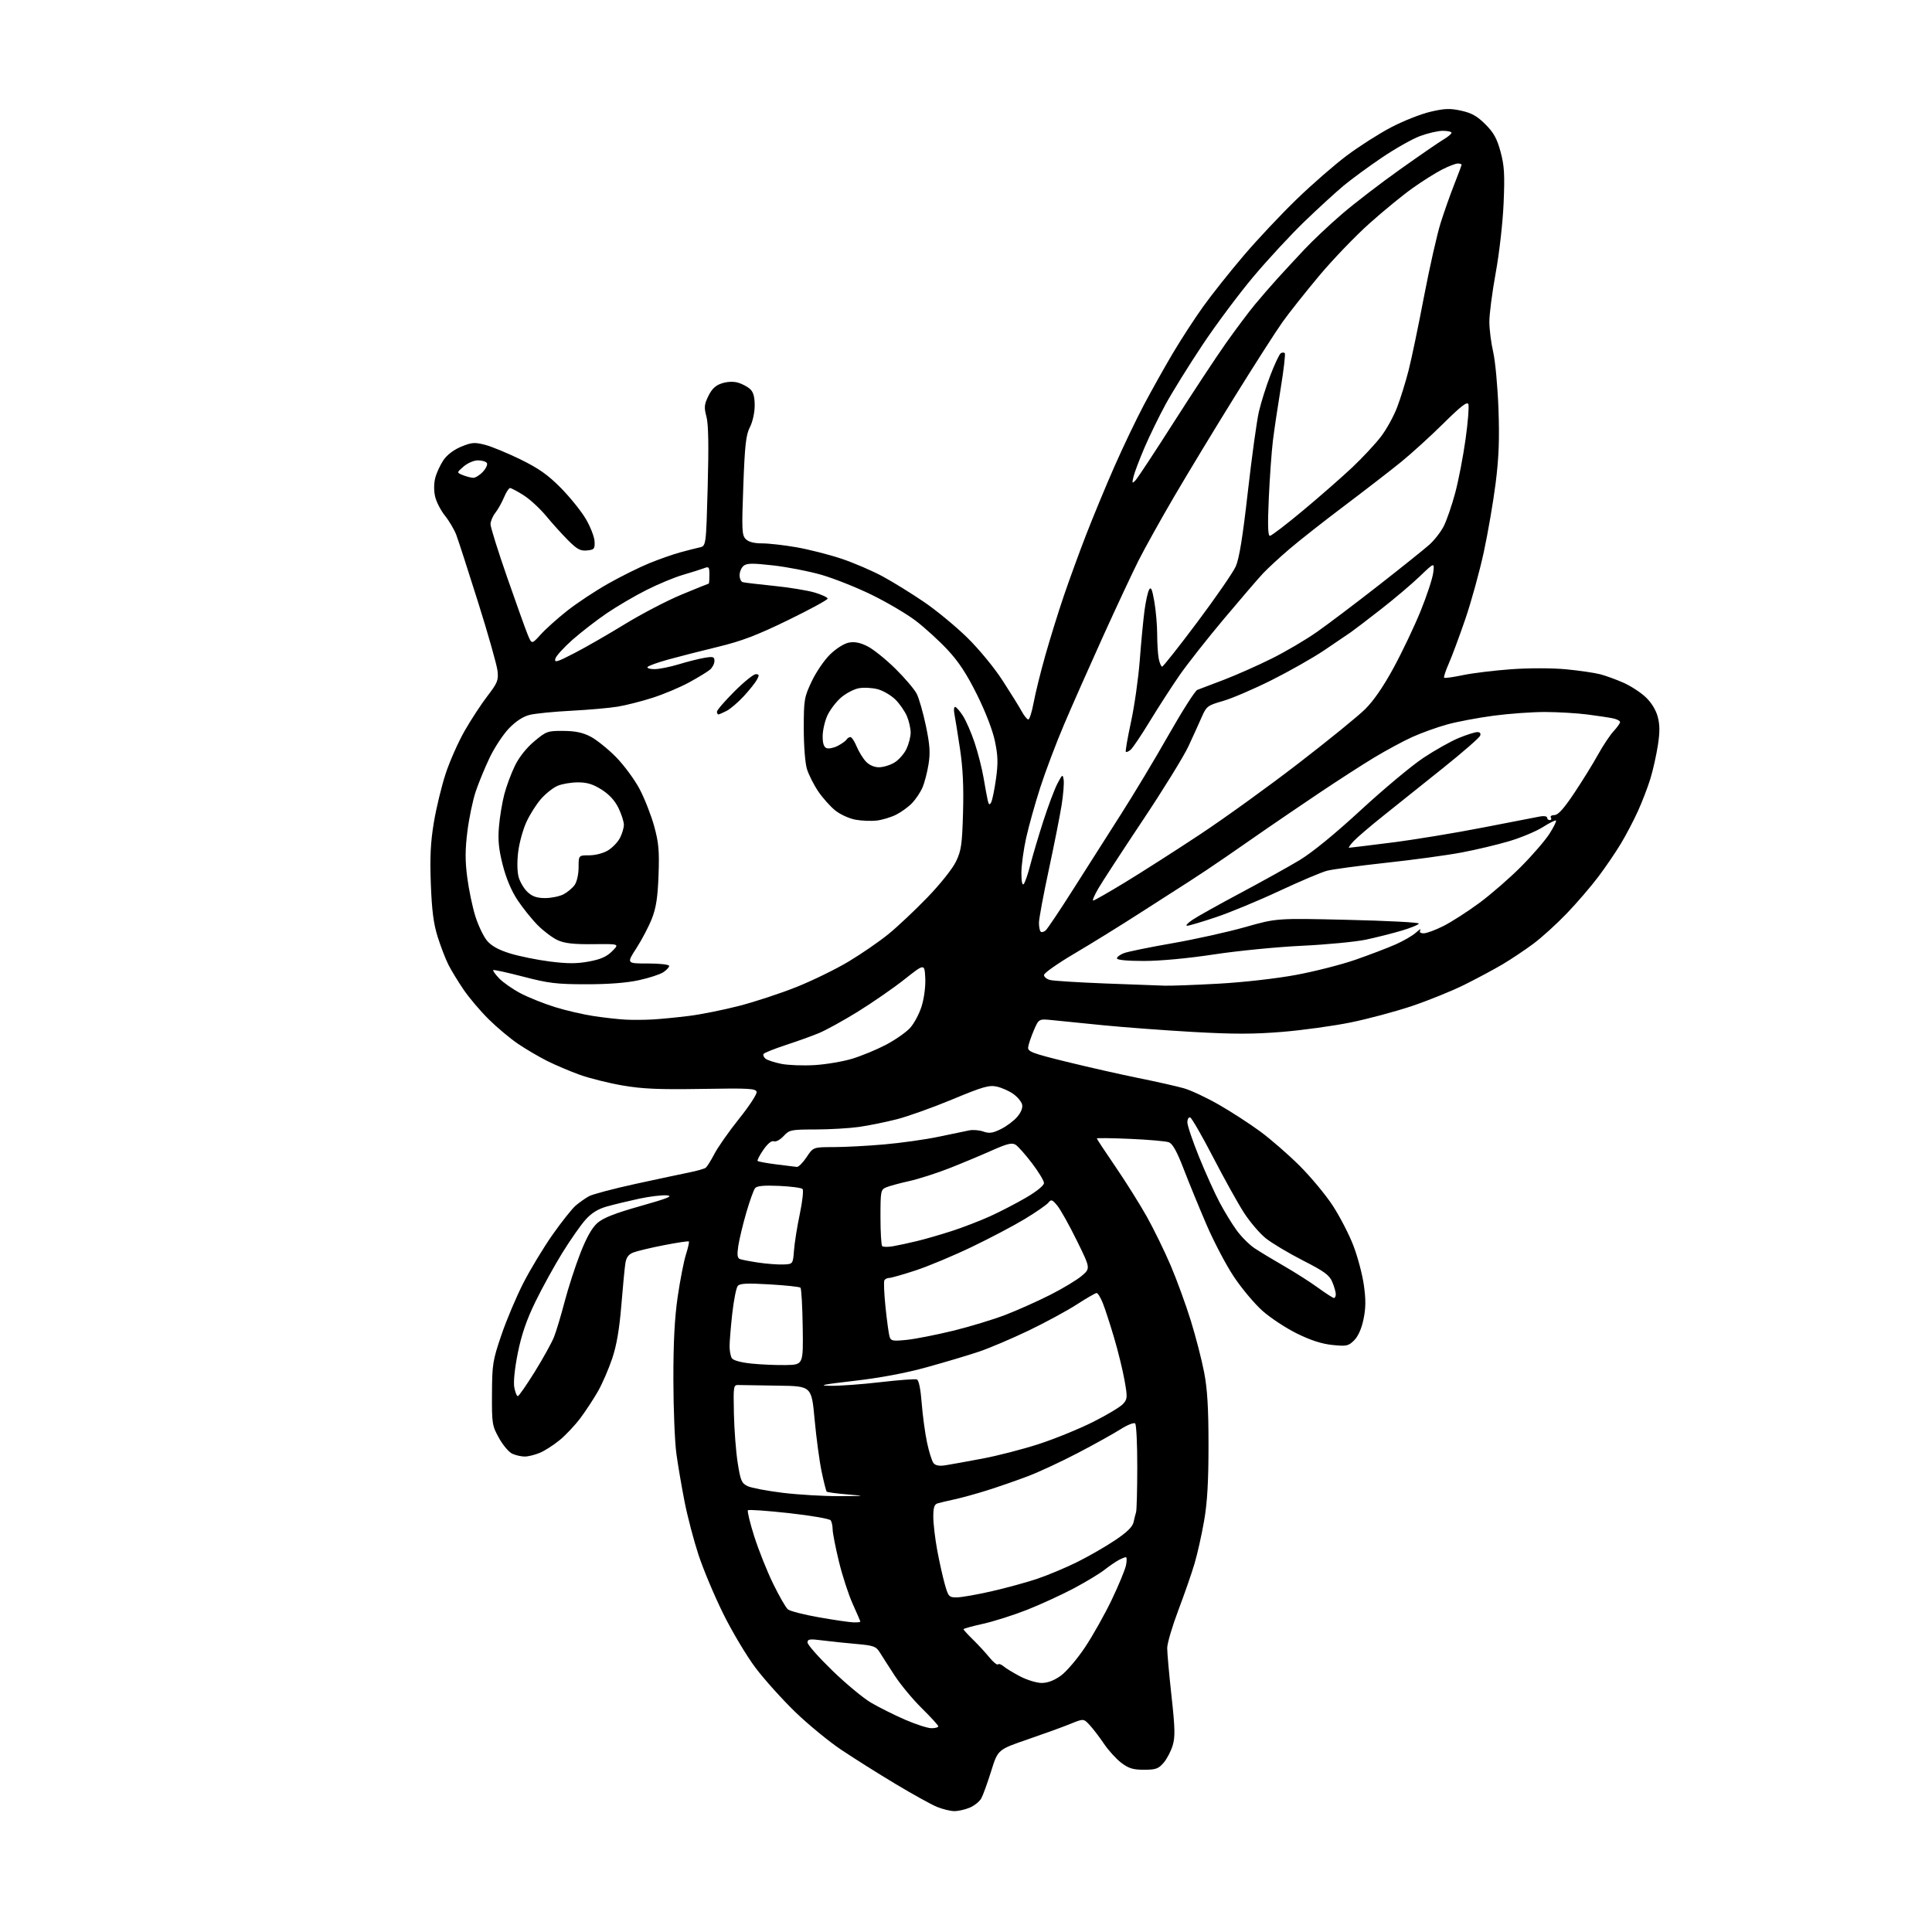 <?xml version="1.0" encoding="UTF-8" standalone="no"?>
<!-- Filename: 19fc4282fd05568b47b17f4e1c50de10e058ee5e5c1155cb0802d8a87c38bc0d.svg -->
<!-- Created with https://svgstud.io -->
<svg
  version="1.1"
  xmlns="http://www.w3.org/2000/svg"
  xmlns:xlink="http://www.w3.org/1999/xlink"
  xmlns:svg="http://www.w3.org/2000/svg"
  xmlns:rdf="http://www.w3.org/1999/02/22-rdf-syntax-ns#"
  xmlns:cc="http://creativecommons.org/ns#"
  xmlns:dc="http://purl.org/dc/elements/1.1/"
  viewBox="0 0 768 768"
  width="768"
  height="768"
  role="img"
  aria-labelledby="titleID descID"
>
  <title id="titleID">a image of a single bee tasting honey from a honey comb bertween 2 branches logo style</title>
  <desc id="descID">AI-generated SVG illustration: a image of a single bee tasting honey from a honey comb bertween 2 branches logo style, created on https://svgstud.io</desc>

  <rect width="100%" height="100%" fill="white" />


  <path stroke="none" fill="black" fill-rule="evenodd" d="M379.28,719.95C377.75,719.92 374.70,719.17 372.50,718.28C370.30,717.39 362.88,713.29 356.00,709.16C349.12,705.03 339.46,698.95 334.52,695.64C329.57,692.34 321.31,685.55 316.15,680.57C310.99,675.58 303.88,667.67 300.35,663.00C296.82,658.33 291.04,648.65 287.51,641.50C283.97,634.35 279.53,623.77 277.64,618.00C275.75,612.23 273.27,602.77 272.14,597.00C271.00,591.23 269.54,582.67 268.89,578.00C268.24,573.33 267.69,560.05 267.68,548.50C267.66,533.65 268.16,523.98 269.39,515.50C270.35,508.90 271.83,501.33 272.67,498.69C273.51,496.04 274.04,493.70 273.83,493.50C273.62,493.29 269.19,493.95 263.98,494.97C258.76,495.99 253.29,497.29 251.80,497.87C249.84,498.63 248.97,499.80 248.59,502.20C248.31,504.02 247.58,511.57 246.98,519.00C246.21,528.39 245.12,534.78 243.37,540.00C241.98,544.12 239.45,549.98 237.74,553.00C236.02,556.02 232.87,560.84 230.73,563.69C228.60,566.55 224.87,570.50 222.46,572.48C220.05,574.45 216.50,576.73 214.57,577.53C212.64,578.34 209.95,579.00 208.58,579.00C207.21,579.00 204.99,578.50 203.64,577.88C202.29,577.27 199.91,574.46 198.35,571.63C195.63,566.73 195.50,565.93 195.57,554.00C195.63,542.31 195.87,540.80 199.32,530.66C201.35,524.70 205.30,515.36 208.10,509.90C210.90,504.45 216.12,495.83 219.70,490.74C223.28,485.66 227.40,480.48 228.85,479.23C230.31,477.99 232.68,476.32 234.12,475.52C235.57,474.73 243.89,472.52 252.62,470.62C261.36,468.72 270.98,466.67 274.00,466.06C277.02,465.45 279.95,464.62 280.50,464.22C281.05,463.83 282.62,461.33 284.00,458.67C285.38,456.01 289.78,449.74 293.79,444.73C297.80,439.73 300.94,434.93 300.77,434.07C300.50,432.69 297.86,432.54 278.98,432.86C261.93,433.14 255.44,432.86 247.50,431.50C242.00,430.55 234.35,428.64 230.50,427.26C226.65,425.88 220.80,423.39 217.50,421.74C214.20,420.08 208.98,417.02 205.91,414.93C202.83,412.85 197.60,408.47 194.29,405.20C190.97,401.93 186.46,396.61 184.27,393.38C182.07,390.15 179.37,385.70 178.25,383.50C177.14,381.30 175.23,376.35 174.01,372.50C172.34,367.21 171.67,362.05 171.26,351.39C170.86,340.62 171.15,334.81 172.47,326.89C173.42,321.17 175.54,312.45 177.17,307.50C178.80,302.55 182.20,294.90 184.72,290.50C187.23,286.10 191.31,279.88 193.77,276.67C197.79,271.43 198.19,270.41 197.77,266.64C197.51,264.34 194.05,252.11 190.07,239.47C186.10,226.84 182.19,214.77 181.39,212.65C180.59,210.54 178.57,207.10 176.89,205.01C175.21,202.92 173.44,199.48 172.96,197.36C172.43,195.04 172.46,192.07 173.04,189.90C173.56,187.92 175.02,184.78 176.27,182.92C177.68,180.83 180.35,178.80 183.31,177.57C187.50,175.84 188.63,175.75 192.78,176.81C195.38,177.48 201.73,180.10 206.90,182.63C214.16,186.19 217.82,188.77 222.90,193.91C226.53,197.58 231.01,203.14 232.85,206.25C234.69,209.37 236.26,213.40 236.35,215.21C236.49,218.21 236.22,218.53 233.33,218.81C230.71,219.06 229.39,218.35 225.83,214.78C223.45,212.40 219.51,208.04 217.09,205.10C214.66,202.16 210.63,198.45 208.14,196.87C205.65,195.29 203.22,194.00 202.75,194.00C202.28,194.00 201.20,195.68 200.34,197.73C199.48,199.79 197.93,202.55 196.89,203.87C195.85,205.19 195.00,207.22 194.99,208.38C194.99,209.55 197.96,219.05 201.60,229.50C205.24,239.95 208.92,250.22 209.79,252.33C211.38,256.16 211.38,256.16 214.94,252.22C216.90,250.05 221.65,245.79 225.50,242.76C229.35,239.72 236.65,234.89 241.73,232.02C246.80,229.15 254.17,225.49 258.10,223.89C262.03,222.29 267.55,220.35 270.37,219.58C273.19,218.81 276.67,217.92 278.09,217.61C280.68,217.04 280.68,217.04 281.32,193.47C281.77,177.02 281.62,168.61 280.82,165.62C279.83,161.93 279.94,160.79 281.59,157.42C282.98,154.57 284.45,153.19 286.96,152.38C289.09,151.69 291.55,151.59 293.35,152.10C294.96,152.56 297.11,153.70 298.14,154.62C299.47,155.83 300.00,157.70 300.00,161.19C300.00,164.02 299.20,167.65 298.10,169.80C296.53,172.88 296.08,176.82 295.48,193.06C294.82,210.71 294.91,212.77 296.45,214.30C297.57,215.43 299.76,216.00 302.94,216.00C305.58,216.00 311.73,216.70 316.61,217.55C321.50,218.40 329.54,220.45 334.50,222.10C339.45,223.76 346.88,226.95 351.00,229.20C355.12,231.44 362.50,236.01 367.38,239.34C372.26,242.67 379.97,249.03 384.50,253.47C389.22,258.10 395.25,265.43 398.62,270.64C401.85,275.64 405.27,281.14 406.20,282.87C407.14,284.59 408.30,286.00 408.78,286.00C409.26,286.00 410.21,282.96 410.90,279.25C411.58,275.54 413.67,267.10 415.54,260.50C417.41,253.90 420.69,243.32 422.84,237.00C424.99,230.68 429.01,219.65 431.78,212.50C434.56,205.35 439.59,193.20 442.98,185.50C446.36,177.80 451.63,166.78 454.69,161.00C457.75,155.22 462.92,146.00 466.17,140.50C469.43,135.00 474.88,126.61 478.30,121.84C481.71,117.08 488.93,108.00 494.34,101.65C499.75,95.30 509.20,85.24 515.34,79.30C521.48,73.35 530.46,65.53 535.30,61.90C540.13,58.27 548.04,53.22 552.86,50.68C557.69,48.14 564.76,45.33 568.57,44.44C574.34,43.09 576.40,43.02 580.88,44.01C585.00,44.92 587.24,46.18 590.46,49.41C593.77,52.71 595.07,55.07 596.49,60.31C597.99,65.88 598.20,69.30 597.71,80.75C597.37,88.53 596.01,100.58 594.56,108.50C593.16,116.20 592.02,124.97 592.04,128.00C592.06,131.03 592.75,136.43 593.58,140.00C594.40,143.57 595.34,153.70 595.66,162.50C596.10,174.51 595.82,181.87 594.55,192.00C593.61,199.43 591.49,211.80 589.82,219.50C588.15,227.20 584.87,239.12 582.52,246.00C580.16,252.88 577.20,260.85 575.93,263.73C574.66,266.60 573.82,269.16 574.07,269.41C574.32,269.65 577.67,269.19 581.51,268.38C585.36,267.57 594.01,266.51 600.75,266.03C607.93,265.52 616.97,265.53 622.58,266.06C627.84,266.56 633.98,267.46 636.22,268.06C638.47,268.66 642.60,270.17 645.41,271.42C648.21,272.66 652.15,275.22 654.16,277.11C656.42,279.24 658.24,282.19 658.96,284.87C659.83,288.09 659.85,291.00 659.02,296.34C658.41,300.28 657.07,306.24 656.04,309.59C655.01,312.95 652.79,318.71 651.11,322.41C649.44,326.10 646.40,331.91 644.35,335.31C642.31,338.72 638.27,344.65 635.37,348.50C632.48,352.35 626.82,358.93 622.81,363.11C618.79,367.30 612.80,372.73 609.50,375.18C606.20,377.63 600.80,381.24 597.50,383.21C594.20,385.17 587.38,388.84 582.34,391.35C577.31,393.87 567.79,397.73 561.19,399.94C554.60,402.14 543.64,405.07 536.85,406.45C530.06,407.83 517.89,409.51 509.80,410.18C498.41,411.12 490.43,411.13 474.30,410.22C462.86,409.57 446.75,408.37 438.50,407.55C430.25,406.72 421.12,405.80 418.22,405.51C412.94,404.98 412.94,404.98 410.92,409.68C409.82,412.26 408.82,415.25 408.70,416.32C408.52,418.03 410.37,418.73 424.00,422.08C432.52,424.18 445.35,427.08 452.50,428.53C459.65,429.97 467.79,431.81 470.58,432.60C473.37,433.39 479.65,436.33 484.52,439.13C489.40,441.92 496.79,446.71 500.95,449.77C505.10,452.82 512.15,458.96 516.62,463.41C521.08,467.86 527.02,475.01 529.81,479.29C532.60,483.58 536.28,490.69 537.97,495.09C539.67,499.49 541.55,506.57 542.15,510.81C542.98,516.63 542.94,519.95 542.02,524.40C541.24,528.17 539.90,531.19 538.31,532.78C536.03,535.06 535.32,535.22 529.66,534.65C525.42,534.22 521.01,532.79 515.50,530.07C511.10,527.90 504.92,523.82 501.78,521.01C498.63,518.19 493.53,512.10 490.46,507.48C487.38,502.86 482.49,493.54 479.59,486.79C476.68,480.03 472.60,470.08 470.52,464.67C467.81,457.64 466.13,454.63 464.62,454.07C463.45,453.64 456.54,453.03 449.25,452.72C441.96,452.40 436.00,452.33 436.00,452.55C436.00,452.77 439.32,457.80 443.37,463.72C447.43,469.65 453.04,478.59 455.85,483.59C458.65,488.59 462.94,497.37 465.38,503.09C467.82,508.82 471.41,518.67 473.37,525.00C475.33,531.33 477.71,540.55 478.66,545.50C479.95,552.18 480.40,559.66 480.40,574.50C480.40,588.98 479.92,597.26 478.66,604.50C477.71,610.00 476.00,617.65 474.86,621.50C473.73,625.35 470.82,633.72 468.40,640.11C465.98,646.50 463.99,653.25 463.98,655.11C463.97,656.97 464.74,665.52 465.68,674.11C467.10,686.95 467.18,690.45 466.16,693.84C465.48,696.11 463.86,699.22 462.55,700.74C460.50,703.12 459.43,703.50 454.76,703.50C450.38,703.50 448.65,702.97 445.70,700.72C443.69,699.19 440.63,695.82 438.88,693.22C437.13,690.62 434.59,687.29 433.23,685.81C430.75,683.13 430.75,683.13 425.62,685.22C422.81,686.38 415.14,689.16 408.59,691.41C396.67,695.50 396.67,695.50 394.02,704.00C392.56,708.67 390.80,713.55 390.10,714.83C389.41,716.12 387.31,717.81 385.45,718.58C383.59,719.36 380.81,719.98 379.28,719.95zM370.25,686.99C371.76,686.99 372.99,686.66 372.99,686.25C372.98,685.84 370.04,682.61 366.45,679.08C362.86,675.54 358.00,669.69 355.65,666.08C353.29,662.46 350.63,658.30 349.72,656.84C348.24,654.45 347.28,654.11 340.28,653.49C336.00,653.12 329.91,652.48 326.75,652.07C321.86,651.44 321.00,651.57 321.00,652.92C321.00,653.79 325.40,658.77 330.79,664.00C336.17,669.23 343.10,674.99 346.19,676.81C349.27,678.63 355.33,681.66 359.65,683.55C363.97,685.43 368.74,686.98 370.25,686.99zM414.09,669.00C416.49,669.00 419.05,668.02 421.74,666.08C423.95,664.47 428.29,659.37 431.37,654.74C434.45,650.11 439.22,641.61 441.97,635.85C444.72,630.09 447.26,623.94 447.61,622.19C447.96,620.43 447.94,619.00 447.56,619.00C447.18,619.00 445.89,619.52 444.68,620.16C443.48,620.80 440.93,622.56 439.00,624.06C437.07,625.57 431.57,628.89 426.76,631.44C421.95,633.99 413.62,637.81 408.26,639.93C402.89,642.05 395.01,644.55 390.75,645.49C386.49,646.43 383.00,647.40 383.00,647.64C383.00,647.88 384.71,649.75 386.79,651.79C388.87,653.83 391.82,657.02 393.33,658.88C394.84,660.73 396.36,661.97 396.71,661.62C397.06,661.28 398.05,661.62 398.92,662.38C399.79,663.14 402.75,664.94 405.49,666.38C408.24,667.82 412.11,669.00 414.09,669.00zM339.25,644.92C340.76,644.96 342.00,644.84 342.00,644.64C342.00,644.44 340.64,641.28 338.98,637.61C337.32,633.95 334.84,626.35 333.48,620.72C332.12,615.10 331.00,609.38 330.99,608.00C330.98,606.62 330.64,604.99 330.23,604.37C329.83,603.75 322.41,602.46 313.71,601.50C305.02,600.54 297.64,600.02 297.31,600.35C296.99,600.68 298.11,605.35 299.82,610.73C301.53,616.10 304.89,624.55 307.31,629.50C309.72,634.45 312.37,639.06 313.20,639.75C314.03,640.44 319.61,641.87 325.60,642.92C331.60,643.98 337.74,644.87 339.25,644.92zM380.28,634.99C382.05,634.99 388.23,633.91 394.00,632.60C399.77,631.29 408.00,629.04 412.27,627.61C416.55,626.17 423.75,623.15 428.27,620.90C432.80,618.65 439.54,614.77 443.26,612.27C447.97,609.12 450.20,606.94 450.60,605.12C450.91,603.68 451.37,601.86 451.61,601.09C451.86,600.31 452.07,592.26 452.08,583.19C452.10,574.12 451.72,566.32 451.25,565.85C450.78,565.38 448.18,566.40 445.45,568.14C442.73,569.87 435.10,574.11 428.50,577.56C421.90,581.01 412.90,585.20 408.50,586.86C404.10,588.52 396.90,591.02 392.50,592.41C388.10,593.80 382.25,595.41 379.50,596.00C376.75,596.59 373.71,597.31 372.75,597.60C371.40,598.01 371.00,599.23 371.00,602.96C371.00,605.61 371.70,611.54 372.54,616.14C373.39,620.74 374.76,626.86 375.57,629.75C376.97,634.69 377.24,635.00 380.28,634.99zM333.50,594.74C344.25,594.70 344.33,594.68 336.79,594.05C332.54,593.70 328.87,593.20 328.63,592.95C328.38,592.70 327.47,589.12 326.61,585.00C325.74,580.88 324.49,571.54 323.82,564.25C322.60,551.00 322.60,551.00 309.30,550.82C301.98,550.72 294.99,550.61 293.75,550.57C291.53,550.50 291.50,550.65 291.74,562.00C291.88,568.33 292.55,577.09 293.24,581.49C294.36,588.58 294.80,589.62 297.18,590.76C298.66,591.47 304.96,592.66 311.18,593.42C317.41,594.17 327.45,594.77 333.50,594.74zM375.89,582.46C377.87,582.15 384.45,580.96 390.50,579.82C396.55,578.69 406.68,576.07 413.01,574.01C419.35,571.94 429.02,568.00 434.51,565.24C440.01,562.48 445.36,559.27 446.41,558.11C448.19,556.14 448.23,555.49 447.03,548.75C446.33,544.76 444.45,537.11 442.86,531.74C441.27,526.37 439.26,520.18 438.38,517.99C437.50,515.79 436.40,514.00 435.92,514.00C435.45,514.00 431.88,516.06 427.98,518.58C424.08,521.10 415.41,525.79 408.70,529.01C401.99,532.22 393.12,535.98 389.00,537.36C384.88,538.74 375.65,541.49 368.50,543.47C360.04,545.82 349.92,547.72 339.50,548.92C327.01,550.36 324.93,550.79 330.00,550.88C333.57,550.95 342.52,550.30 349.88,549.44C357.24,548.58 363.81,548.10 364.48,548.35C365.24,548.64 365.96,552.18 366.38,557.66C366.75,562.52 367.70,569.59 368.50,573.36C369.29,577.14 370.47,580.86 371.11,581.63C371.91,582.59 373.42,582.86 375.89,582.46zM205.83,555.00C206.23,555.00 209.28,550.61 212.61,545.25C215.93,539.89 219.38,533.65 220.26,531.39C221.15,529.13 223.04,522.83 224.46,517.39C225.89,511.95 228.69,503.32 230.68,498.22C233.16,491.88 235.32,488.05 237.48,486.15C239.79,484.12 244.42,482.30 254.57,479.43C265.41,476.37 267.75,475.43 265.13,475.18C263.27,475.00 258.32,475.59 254.13,476.49C249.93,477.39 244.19,478.77 241.37,479.56C237.77,480.56 235.23,482.11 232.81,484.79C230.92,486.88 226.74,492.85 223.52,498.05C220.31,503.25 215.48,512.02 212.79,517.55C209.31,524.71 207.31,530.53 205.84,537.82C204.60,544.01 204.04,549.41 204.44,551.52C204.80,553.43 205.42,555.00 205.83,555.00zM312.40,542.63C319.31,542.50 319.31,542.50 319.09,527.50C318.97,519.25 318.57,512.22 318.19,511.87C317.81,511.52 312.29,510.93 305.92,510.56C296.92,510.03 294.10,510.17 293.26,511.19C292.66,511.91 291.68,516.87 291.08,522.21C290.49,527.55 290.01,533.40 290.02,535.21C290.02,537.02 290.43,539.14 290.92,539.91C291.47,540.77 294.52,541.61 298.66,542.04C302.42,542.43 308.61,542.70 312.40,542.63zM360.42,532.62C363.83,532.27 372.10,530.64 378.81,529.01C385.51,527.37 394.94,524.51 399.75,522.65C404.57,520.79 412.55,517.22 417.50,514.71C422.45,512.21 428.07,508.82 430.00,507.18C433.50,504.20 433.50,504.20 428.03,493.10C425.03,486.99 421.54,480.76 420.29,479.25C418.27,476.81 417.87,476.68 416.75,478.07C416.06,478.93 411.90,481.82 407.50,484.49C403.10,487.16 393.53,492.21 386.22,495.71C378.92,499.21 368.87,503.41 363.88,505.04C358.90,506.67 354.21,508.00 353.47,508.00C352.73,508.00 351.87,508.41 351.56,508.91C351.25,509.41 351.45,514.24 352.01,519.66C352.57,525.07 353.30,530.34 353.62,531.38C354.15,533.04 354.91,533.18 360.42,532.62zM530.25,515.97C530.66,515.99 531.00,515.31 531.00,514.47C531.00,513.63 530.38,511.44 529.61,509.62C528.46,506.86 526.48,505.41 517.86,501.02C512.16,498.11 505.53,494.14 503.11,492.19C500.70,490.24 496.82,485.69 494.49,482.07C492.15,478.46 486.64,468.54 482.24,460.04C477.83,451.53 473.73,444.41 473.12,444.21C472.50,444.00 472.00,444.87 472.00,446.14C472.00,447.42 474.11,453.64 476.68,459.98C479.26,466.32 482.92,474.43 484.82,478.00C486.71,481.57 489.76,486.57 491.60,489.09C493.44,491.62 496.64,494.82 498.72,496.20C500.80,497.58 506.10,500.79 510.50,503.32C514.90,505.86 520.98,509.74 524.00,511.94C527.02,514.14 529.84,515.95 530.25,515.97zM311.36,502.65C315.21,502.50 315.21,502.50 315.63,497.00C315.86,493.98 316.90,487.45 317.95,482.50C318.99,477.55 319.47,473.11 319.02,472.64C318.56,472.17 314.37,471.62 309.70,471.41C303.69,471.15 300.91,471.40 300.17,472.30C299.59,472.99 298.01,477.39 296.65,482.08C295.29,486.76 293.87,492.70 293.48,495.28C292.95,498.82 293.11,500.10 294.14,500.50C294.89,500.78 298.20,501.42 301.50,501.91C304.80,502.40 309.24,502.73 311.36,502.65zM354.93,495.41C356.89,495.08 361.20,494.15 364.50,493.35C367.80,492.56 374.10,490.73 378.50,489.30C382.90,487.87 389.72,485.23 393.65,483.45C397.58,481.66 404.00,478.34 407.90,476.06C412.09,473.61 415.00,471.24 415.00,470.29C415.00,469.39 412.86,465.85 410.25,462.42C407.64,458.98 404.69,455.67 403.71,455.05C402.27,454.15 400.39,454.61 394.21,457.36C389.97,459.25 382.43,462.40 377.46,464.36C372.49,466.32 365.29,468.63 361.46,469.49C357.63,470.34 353.49,471.47 352.25,472.00C350.11,472.91 350.00,473.51 350.00,483.81C350.00,489.78 350.31,494.97 350.68,495.35C351.05,495.72 352.96,495.75 354.93,495.41zM316.74,463.87C317.42,463.94 319.16,462.20 320.62,460.00C323.27,456.00 323.27,456.00 331.38,455.99C335.85,455.98 344.87,455.51 351.44,454.93C358.01,454.36 367.68,453.00 372.94,451.91C378.20,450.83 383.72,449.68 385.20,449.36C386.69,449.03 389.23,449.23 390.86,449.80C393.26,450.64 394.61,450.45 397.91,448.81C400.16,447.70 403.08,445.50 404.41,443.92C405.94,442.10 406.63,440.30 406.29,439.01C406.00,437.88 404.43,436.02 402.80,434.86C401.18,433.70 398.24,432.39 396.28,431.95C393.21,431.26 390.79,431.95 378.61,437.01C370.85,440.24 360.90,443.80 356.50,444.92C352.10,446.05 345.35,447.42 341.50,447.97C337.65,448.51 329.87,448.97 324.20,448.98C314.39,449.00 313.79,449.12 311.48,451.62C310.13,453.08 308.42,453.99 307.62,453.68C306.71,453.34 305.17,454.59 303.44,457.08C301.94,459.26 300.91,461.25 301.17,461.50C301.43,461.76 304.76,462.37 308.57,462.86C312.38,463.35 316.06,463.80 316.74,463.87zM323.84,423.39C328.42,423.11 335.17,421.96 338.84,420.84C342.50,419.72 348.47,417.25 352.09,415.36C355.72,413.46 360.04,410.47 361.69,408.71C363.34,406.94 365.46,402.97 366.40,399.88C367.40,396.57 367.98,391.93 367.80,388.63C367.50,383.02 367.50,383.02 359.50,389.34C355.10,392.82 346.77,398.58 341.00,402.15C335.23,405.72 328.25,409.56 325.50,410.69C322.75,411.83 316.79,413.97 312.26,415.45C307.73,416.94 303.80,418.52 303.52,418.97C303.25,419.41 303.59,420.25 304.29,420.83C304.99,421.41 307.80,422.33 310.53,422.89C313.26,423.44 319.25,423.67 323.84,423.39zM259.50,405.25C262.80,405.06 269.32,404.42 274.00,403.83C278.68,403.25 287.60,401.45 293.83,399.85C300.07,398.24 310.34,394.86 316.65,392.33C322.97,389.81 332.27,385.26 337.32,382.24C342.37,379.21 349.46,374.33 353.07,371.40C356.69,368.47 363.68,361.89 368.62,356.78C373.72,351.50 378.63,345.35 380.00,342.51C382.12,338.11 382.46,335.80 382.82,322.97C383.12,312.63 382.76,305.25 381.58,297.46C380.67,291.43 379.68,285.26 379.38,283.75C379.08,282.24 379.21,281.01 379.67,281.01C380.13,281.02 381.51,282.59 382.75,284.51C383.99,286.42 386.10,291.25 387.43,295.24C388.76,299.23 390.34,305.43 390.95,309.00C391.55,312.57 392.30,316.62 392.60,317.99C393.04,319.94 393.34,320.15 393.99,318.98C394.45,318.16 395.31,313.97 395.91,309.68C396.79,303.39 396.71,300.47 395.51,294.68C394.60,290.32 391.81,283.05 388.38,276.15C384.29,267.91 381.07,263.00 376.62,258.25C373.25,254.65 367.57,249.47 364.00,246.75C360.43,244.04 352.55,239.40 346.50,236.44C340.45,233.49 331.45,229.91 326.50,228.49C321.55,227.07 312.93,225.39 307.33,224.76C299.10,223.83 296.87,223.86 295.58,224.93C294.71,225.65 294.00,227.33 294.00,228.65C294.00,229.98 294.56,231.22 295.25,231.42C295.94,231.61 301.49,232.27 307.58,232.89C313.68,233.50 320.99,234.70 323.83,235.54C326.67,236.39 329.00,237.47 329.00,237.96C329.00,238.45 321.91,242.30 313.25,246.52C300.94,252.51 294.88,254.83 285.50,257.10C278.90,258.70 270.00,260.97 265.72,262.15C261.44,263.33 257.70,264.68 257.41,265.15C257.12,265.62 258.37,266.00 260.19,265.99C262.01,265.99 266.33,265.13 269.78,264.08C273.23,263.03 277.84,261.86 280.03,261.50C283.52,260.91 284.00,261.06 284.00,262.76C284.00,263.82 283.21,265.36 282.25,266.18C281.29,267.01 277.57,269.28 274.00,271.23C270.43,273.18 263.90,275.94 259.50,277.35C255.10,278.77 248.80,280.37 245.50,280.91C242.20,281.45 233.88,282.18 227.00,282.54C220.12,282.89 212.70,283.63 210.50,284.19C207.91,284.84 205.03,286.73 202.31,289.55C200.00,291.95 196.55,297.20 194.63,301.21C192.72,305.22 190.22,311.30 189.08,314.71C187.94,318.13 186.46,325.21 185.80,330.46C184.89,337.70 184.87,342.11 185.73,348.75C186.35,353.56 187.80,360.52 188.95,364.20C190.11,367.89 192.20,372.27 193.60,373.94C195.37,376.04 198.18,377.59 202.77,379.01C206.41,380.13 213.53,381.58 218.61,382.22C225.64,383.11 229.33,383.11 234.13,382.21C238.79,381.35 241.18,380.29 243.34,378.12C246.26,375.20 246.26,375.20 235.88,375.32C228.19,375.41 224.54,375.01 221.79,373.79C219.75,372.88 216.15,370.19 213.79,367.82C211.43,365.44 207.79,360.92 205.70,357.76C203.25,354.05 201.18,349.12 199.83,343.79C198.23,337.49 197.89,333.90 198.35,328.53C198.68,324.66 199.64,318.88 200.49,315.67C201.33,312.46 203.23,307.37 204.71,304.35C206.37,300.95 209.30,297.26 212.39,294.68C217.16,290.69 217.68,290.50 223.94,290.55C228.74,290.58 231.66,291.20 234.80,292.84C237.17,294.08 241.71,297.74 244.89,300.96C248.06,304.19 252.29,309.93 254.28,313.71C256.27,317.50 258.86,324.12 260.05,328.44C261.85,335.00 262.13,338.21 261.78,347.90C261.45,356.74 260.82,360.84 259.14,365.15C257.93,368.25 255.16,373.54 252.99,376.90C249.04,383.00 249.04,383.00 257.52,383.00C262.37,383.00 266.00,383.42 266.00,383.98C266.00,384.51 264.94,385.65 263.64,386.50C262.34,387.35 257.95,388.78 253.89,389.66C249.09,390.71 241.76,391.27 233.00,391.26C221.25,391.25 218.01,390.86 208.00,388.24C201.68,386.59 196.31,385.42 196.07,385.63C195.84,385.85 196.90,387.33 198.43,388.93C199.97,390.53 203.76,393.18 206.86,394.82C209.96,396.46 216.10,398.92 220.50,400.30C224.90,401.67 231.88,403.29 236.00,403.91C240.12,404.53 245.75,405.16 248.50,405.31C251.25,405.47 256.20,405.44 259.50,405.25zM463.00,391.82C465.48,391.90 475.15,391.54 484.50,391.02C494.23,390.48 507.30,389.00 515.08,387.56C522.55,386.18 533.24,383.46 538.85,381.50C544.45,379.55 551.61,376.82 554.76,375.43C557.91,374.04 561.57,371.91 562.90,370.70C564.23,369.49 565.00,369.06 564.60,369.75C564.12,370.58 564.58,371.00 565.97,371.00C567.12,371.00 570.65,369.69 573.82,368.09C576.99,366.49 583.39,362.38 588.04,358.95C592.69,355.52 600.21,348.98 604.74,344.41C609.27,339.85 614.32,333.98 615.97,331.38C617.63,328.78 618.77,326.44 618.53,326.19C618.28,325.95 615.92,327.11 613.29,328.79C610.65,330.46 604.67,332.97 600.00,334.36C595.33,335.76 586.77,337.79 581.00,338.88C575.23,339.97 561.73,341.81 551.00,342.97C540.27,344.14 529.70,345.56 527.50,346.14C525.30,346.71 516.75,350.34 508.50,354.19C500.25,358.05 488.94,362.73 483.37,364.60C477.80,366.47 472.64,368.00 471.89,368.00C471.15,368.00 472.10,366.94 474.02,365.65C475.93,364.35 484.48,359.58 493.00,355.04C501.52,350.50 512.11,344.62 516.52,341.97C521.59,338.92 530.58,331.58 540.95,322.02C549.98,313.69 561.14,304.37 565.76,301.30C570.37,298.23 576.70,294.67 579.83,293.38C582.95,292.10 586.27,291.04 587.22,291.02C588.32,291.01 588.74,291.52 588.37,292.47C588.06,293.28 581.44,299.05 573.65,305.29C565.87,311.53 555.23,320.04 550.00,324.20C544.77,328.36 539.41,332.95 538.08,334.38C536.74,335.82 535.93,337.00 536.26,337.00C536.60,337.00 544.22,336.07 553.19,334.93C562.16,333.80 578.50,331.11 589.50,328.96C600.50,326.81 610.74,324.82 612.25,324.55C613.76,324.27 615.00,324.49 615.00,325.02C615.00,325.56 615.48,326.00 616.06,326.00C616.64,326.00 616.84,325.55 616.50,325.00C616.16,324.45 616.80,324.00 617.92,324.00C619.36,324.00 621.64,321.47 625.79,315.25C629.00,310.44 633.25,303.57 635.23,299.99C637.21,296.40 640.00,292.22 641.42,290.68C642.84,289.15 644.00,287.51 644.00,287.03C644.00,286.55 642.76,285.89 641.25,285.57C639.74,285.25 635.12,284.55 631.00,284.02C626.88,283.49 619.36,283.05 614.30,283.03C609.24,283.01 600.02,283.67 593.80,284.49C587.59,285.31 579.20,286.89 575.17,288.01C571.14,289.13 564.94,291.37 561.39,292.98C557.85,294.58 551.02,298.27 546.22,301.16C541.42,304.06 531.45,310.49 524.06,315.46C516.67,320.43 507.38,326.75 503.40,329.50C499.43,332.25 492.28,337.20 487.52,340.50C482.75,343.80 476.02,348.30 472.55,350.50C469.08,352.70 460.23,358.38 452.87,363.12C445.52,367.86 433.99,374.99 427.25,378.97C420.51,382.94 415.00,386.81 415.00,387.58C415.00,388.34 416.10,389.24 417.44,389.57C418.78,389.91 428.57,390.52 439.19,390.94C449.81,391.35 460.52,391.75 463.00,391.82zM454.75,382.00C448.07,382.00 444.00,381.61 444.00,380.98C444.00,380.41 445.24,379.48 446.75,378.90C448.26,378.31 456.93,376.54 466.00,374.96C475.07,373.38 488.12,370.48 495.00,368.53C507.50,364.98 507.50,364.98 535.75,365.65C551.29,366.01 564.00,366.67 564.00,367.11C564.00,367.55 560.96,368.82 557.25,369.92C553.54,371.03 547.12,372.64 543.00,373.52C538.88,374.39 527.40,375.49 517.50,375.96C507.60,376.43 491.85,377.98 482.50,379.41C472.23,380.97 461.24,381.99 454.75,382.00zM415.62,369.90C416.34,369.31 421.38,361.77 426.84,353.16C432.29,344.55 440.79,331.20 445.71,323.50C450.64,315.80 459.12,301.69 464.54,292.14C469.97,282.59 475.10,274.54 475.95,274.24C476.80,273.94 481.55,272.14 486.50,270.23C491.45,268.33 499.97,264.55 505.44,261.83C510.91,259.12 519.01,254.36 523.44,251.25C527.87,248.15 538.92,239.80 548.00,232.70C557.08,225.61 566.14,218.35 568.14,216.57C570.15,214.79 572.74,211.46 573.91,209.17C575.08,206.88 577.12,200.95 578.45,195.99C579.78,191.03 581.64,181.40 582.58,174.60C583.53,167.80 584.03,161.53 583.70,160.67C583.25,159.50 580.78,161.40 573.80,168.31C568.69,173.37 561.12,180.25 557.00,183.60C552.88,186.95 542.75,194.78 534.50,201.00C526.25,207.21 516.35,215.00 512.50,218.30C508.65,221.60 503.97,225.92 502.10,227.90C500.24,229.88 493.23,238.03 486.54,246.00C479.84,253.97 471.88,264.10 468.83,268.50C465.79,272.90 460.51,281.07 457.10,286.66C453.70,292.26 450.25,297.38 449.43,298.06C448.62,298.73 447.76,299.10 447.53,298.86C447.30,298.63 448.23,293.29 449.59,286.98C450.96,280.67 452.52,269.66 453.07,262.51C453.61,255.35 454.46,246.50 454.94,242.83C455.42,239.16 456.25,235.38 456.78,234.43C457.53,233.09 458.00,234.16 458.87,239.19C459.49,242.75 460.00,248.61 460.00,252.21C460.00,255.81 460.28,260.16 460.62,261.88C460.97,263.59 461.58,265.00 461.97,265.00C462.37,265.00 468.68,257.01 475.99,247.25C483.30,237.49 490.16,227.55 491.23,225.16C492.61,222.09 494.01,213.44 496.03,195.55C497.61,181.65 499.58,167.30 500.43,163.65C501.27,160.01 503.35,153.43 505.05,149.03C506.74,144.63 508.58,140.76 509.13,140.42C509.68,140.08 510.39,140.06 510.71,140.38C511.03,140.70 510.32,146.93 509.12,154.23C507.92,161.53 506.51,171.00 505.99,175.27C505.47,179.54 504.74,189.78 504.37,198.02C503.88,208.79 504.01,213.00 504.81,213.00C505.42,213.00 511.44,208.39 518.19,202.75C524.94,197.11 533.69,189.44 537.64,185.71C541.59,181.97 546.65,176.55 548.88,173.65C551.12,170.76 554.06,165.42 555.42,161.80C556.79,158.18 558.83,151.60 559.95,147.18C561.08,142.76 563.83,129.62 566.05,117.96C568.28,106.31 571.26,93.11 572.67,88.64C574.08,84.16 576.53,77.23 578.12,73.22C579.70,69.22 581.00,65.73 581.00,65.47C581.00,65.21 580.31,65.00 579.47,65.00C578.62,65.00 575.81,66.08 573.22,67.41C570.62,68.74 565.35,72.06 561.50,74.80C557.65,77.54 549.96,83.83 544.41,88.79C538.86,93.74 529.84,103.12 524.38,109.64C518.92,116.17 512.37,124.42 509.83,128.00C507.28,131.57 498.77,144.85 490.92,157.50C483.06,170.15 472.21,188.07 466.79,197.32C461.38,206.57 454.94,218.14 452.48,223.03C450.03,227.92 443.68,241.51 438.37,253.21C433.07,264.92 426.14,280.57 422.98,288.00C419.82,295.43 415.57,306.68 413.53,313.00C411.49,319.32 408.97,328.32 407.93,333.00C406.89,337.68 406.03,343.95 406.02,346.95C406.01,350.30 406.36,352.03 406.92,351.45C407.43,350.93 408.59,347.57 409.51,344.00C410.42,340.43 412.76,332.55 414.70,326.50C416.65,320.45 419.18,313.70 420.34,311.50C422.30,307.75 422.46,307.66 422.82,309.98C423.03,311.35 422.67,315.85 422.02,319.98C421.37,324.12 419.07,335.70 416.92,345.73C414.76,355.76 413.00,365.25 413.00,366.82C413.00,368.38 413.30,369.96 413.66,370.32C414.02,370.69 414.90,370.50 415.62,369.90zM434.55,358.00C434.96,358.00 440.67,354.74 447.23,350.75C453.79,346.76 467.11,338.25 476.83,331.82C486.55,325.40 504.18,312.69 516.00,303.57C527.83,294.46 539.82,284.72 542.65,281.92C546.02,278.60 549.95,272.89 554.01,265.40C557.43,259.10 562.25,248.97 564.72,242.89C567.19,236.81 569.44,229.96 569.73,227.67C570.24,223.50 570.24,223.50 564.37,229.12C561.14,232.21 554.23,238.07 549.00,242.14C543.77,246.22 538.38,250.34 537.00,251.30C535.62,252.27 530.81,255.53 526.31,258.56C521.80,261.58 512.35,266.93 505.31,270.45C498.26,273.97 489.62,277.67 486.10,278.67C480.06,280.40 479.59,280.75 477.72,285.00C476.64,287.48 474.25,292.74 472.41,296.69C470.57,300.65 462.38,313.93 454.19,326.19C446.01,338.46 438.08,350.64 436.56,353.25C435.05,355.86 434.14,358.00 434.55,358.00zM216.70,357.00C219.12,357.00 222.40,356.33 223.99,355.51C225.58,354.68 227.58,353.01 228.44,351.78C229.32,350.52 230.00,347.49 230.00,344.78C230.00,340.00 230.00,340.00 234.25,340.00C236.70,339.99 239.86,339.17 241.70,338.04C243.46,336.97 245.60,334.74 246.45,333.09C247.30,331.45 248.00,329.09 248.00,327.87C248.00,326.64 247.04,323.64 245.86,321.20C244.43,318.26 242.19,315.81 239.16,313.89C235.76,311.73 233.39,311.00 229.77,311.00C227.11,311.00 223.48,311.61 221.70,312.35C219.92,313.09 216.95,315.44 215.09,317.56C213.22,319.67 210.60,323.82 209.25,326.78C207.89,329.73 206.43,335.05 205.99,338.61C205.51,342.48 205.58,346.52 206.17,348.66C206.72,350.63 208.32,353.32 209.73,354.62C211.62,356.38 213.45,357.00 216.70,357.00zM348.50,326.19C346.30,326.44 342.50,326.29 340.06,325.84C337.61,325.40 334.01,323.76 332.06,322.20C330.10,320.63 327.04,317.21 325.26,314.59C323.48,311.96 321.46,307.94 320.76,305.66C320.04,303.29 319.51,296.34 319.51,289.50C319.52,278.14 319.69,277.15 322.67,270.84C324.40,267.18 327.69,262.35 330.00,260.12C332.42,257.76 335.56,255.80 337.46,255.44C339.78,255.01 341.96,255.45 344.93,256.96C347.23,258.14 352.17,262.11 355.91,265.80C359.65,269.48 363.47,273.97 364.40,275.77C365.32,277.58 366.97,283.32 368.06,288.54C369.64,296.13 369.85,299.19 369.10,303.85C368.59,307.05 367.50,311.21 366.68,313.09C365.87,314.96 364.01,317.74 362.56,319.25C361.11,320.76 358.25,322.84 356.21,323.86C354.17,324.88 350.70,325.93 348.50,326.19zM349.42,305.00C351.12,304.99 353.89,304.15 355.58,303.11C357.27,302.08 359.41,299.65 360.33,297.72C361.25,295.78 362.00,292.86 362.00,291.22C362.00,289.58 361.34,286.66 360.53,284.73C359.72,282.80 357.68,279.83 355.98,278.13C354.28,276.44 351.11,274.57 348.93,273.98C346.75,273.40 343.35,273.22 341.37,273.59C339.39,273.96 336.17,275.67 334.23,277.37C332.28,279.08 329.87,282.29 328.86,284.49C327.86,286.70 327.03,290.36 327.02,292.64C327.01,295.49 327.49,296.97 328.56,297.39C329.42,297.72 331.42,297.32 333.00,296.50C334.58,295.68 336.15,294.56 336.50,294.01C336.84,293.45 337.54,293.00 338.05,293.00C338.56,293.00 339.68,294.68 340.53,296.74C341.39,298.79 343.05,301.49 344.22,302.74C345.54,304.14 347.52,305.00 349.42,305.00zM285.55,284.00C285.25,284.00 285.00,283.50 285.00,282.90C285.00,282.29 288.10,278.69 291.90,274.90C295.69,271.10 299.53,268.00 300.43,268.00C301.80,268.00 301.88,268.36 300.92,270.14C300.29,271.32 297.94,274.28 295.69,276.72C293.44,279.16 290.37,281.79 288.85,282.58C287.34,283.36 285.85,284.00 285.55,284.00zM228.37,259.61C232.84,257.30 241.90,252.09 248.50,248.04C255.10,244.00 265.21,238.73 270.97,236.34C276.73,233.95 281.57,232.00 281.72,232.00C281.88,232.00 282.00,230.43 282.00,228.52C282.00,225.32 281.82,225.11 279.75,225.91C278.51,226.38 274.80,227.55 271.50,228.51C268.20,229.46 261.68,232.17 257.00,234.53C252.32,236.88 245.20,241.05 241.17,243.80C237.14,246.54 231.01,251.29 227.55,254.34C224.09,257.40 221.03,260.78 220.75,261.86C220.31,263.54 221.40,263.22 228.37,259.61zM451.33,191.00C452.14,190.18 458.96,179.82 466.50,168.00C474.04,156.18 483.39,142.00 487.27,136.50C491.15,131.00 496.38,124.03 498.89,121.00C501.41,117.97 505.50,113.26 507.98,110.53C510.47,107.80 515.20,102.68 518.50,99.17C521.80,95.65 528.55,89.29 533.50,85.04C538.45,80.79 548.82,72.82 556.54,67.34C564.27,61.85 572.03,56.50 573.79,55.46C575.56,54.42 577.00,53.22 577.00,52.78C577.00,52.35 575.44,52.00 573.54,52.00C571.63,52.00 567.54,52.95 564.45,54.10C561.36,55.26 554.48,59.15 549.16,62.76C543.85,66.36 537.02,71.37 534.00,73.90C530.98,76.42 524.05,82.76 518.62,87.99C513.19,93.22 504.01,103.12 498.23,110.00C492.45,116.88 483.32,129.11 477.95,137.19C472.57,145.27 466.01,155.85 463.36,160.69C460.72,165.54 456.93,173.32 454.93,178.00C452.93,182.68 450.97,187.85 450.58,189.50C449.95,192.14 450.04,192.32 451.33,191.00zM188.08,189.94C188.94,189.97 190.68,188.91 191.93,187.57C193.18,186.24 193.91,184.66 193.55,184.07C193.18,183.48 191.58,183.00 190.00,183.00C188.38,183.00 185.88,184.07 184.31,185.43C181.50,187.86 181.50,187.86 184.00,188.87C185.38,189.42 187.21,189.90 188.08,189.94z" />

</svg>
